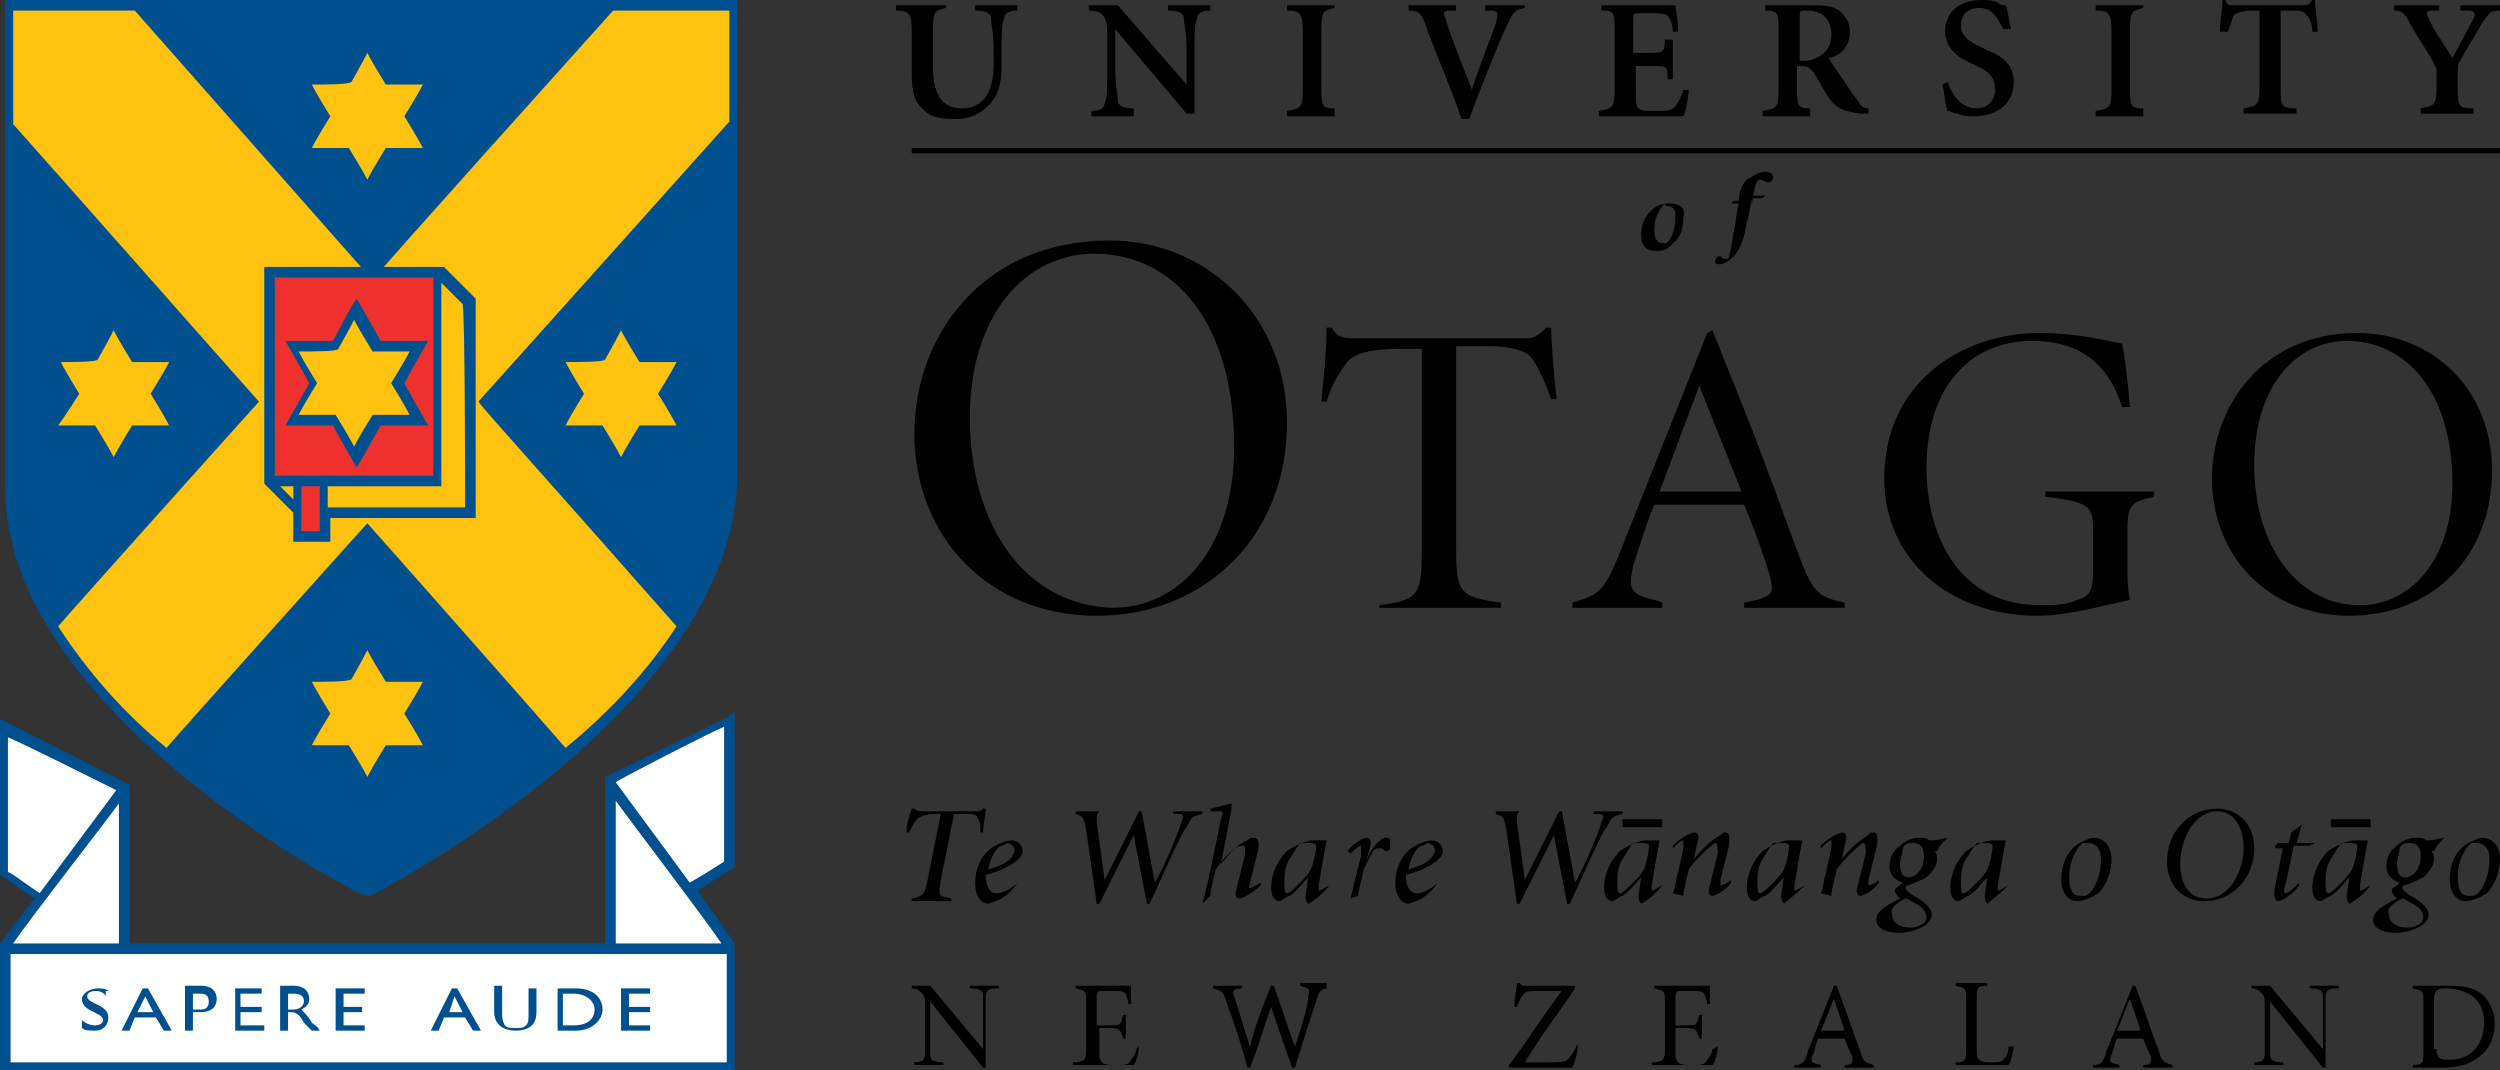<?xml version="1.0" encoding="utf-8"?>
<!-- Generator: Adobe Illustrator 19.0.0, SVG Export Plug-In . SVG Version: 6.00 Build 0)  -->
<svg version="1.1" id="Layer_1" xmlns="http://www.w3.org/2000/svg" xmlns:xlink="http://www.w3.org/1999/xlink" x="0px" y="0px"
	 viewBox="0 0 94.6 40.5" style="enable-background:new 0 0 94.6 40.5;" xml:space="preserve">
<rect x="0" y="0" width="94.6" height="40.5" fill="#333333" stroke="none"/>
<style type="text/css">
	.st0{fill:#00508F;}
	.st1{fill:#FFFFFF;}
	.st2{fill:#FFC20E;}
	.st3{fill:#EE312F;}
</style>
<g id="XMLID_406_">
	<path id="XMLID_590_" d="M36.7,15.8c0-4,2.2-6.2,4.7-6.2c3.1,0,5.3,2.7,5.3,7.3c0,3.9-2.1,6.1-4.6,6.1
		C38.8,22.9,36.7,19.9,36.7,15.8 M34.6,16.4c0,3.9,2.8,6.9,6.9,6.9c4.1,0,7.2-3,7.2-7.3c0-4.1-3.1-6.9-6.7-6.9
		C37.1,9.1,34.6,12.8,34.6,16.4"/>
	<path id="XMLID_589_" d="M51.3,12.8c-0.4,0-0.7,0-0.9-0.4h-0.2c0,0.8-0.1,1.8-0.2,2.8h0.2c0.2-0.7,0.5-1.1,0.7-1.4
		c0.2-0.3,0.6-0.6,2.1-0.6h0.8v7.6c0,1.7-0.1,1.9-1.6,2.1V23h4.6v-0.2c-1.6-0.2-1.7-0.4-1.7-2.1v-7.6h1.2c1,0,1.5,0.2,1.7,0.5
		c0.2,0.3,0.4,0.7,0.7,1.5l0.2,0c-0.1-0.9-0.2-2.1-0.2-2.7h-0.2c-0.3,0.3-0.4,0.4-0.8,0.4H51.3z"/>
	<path id="XMLID_586_" d="M64.3,14.6L64.3,14.6l1.6,4h-3.1L64.3,14.6z M62.9,23v-0.2l-0.3-0.1c-0.9-0.2-1-0.4-0.8-1.3
		c0.2-0.6,0.6-1.9,0.8-2.3H66c0.5,1.2,0.9,2.4,1,2.8c0.1,0.5,0.1,0.6-0.5,0.8l-0.5,0.1V23h3.8v-0.2c-1-0.2-1.2-0.4-1.7-1.7
		c-0.6-1.6-1.3-3.6-2.1-5.6l-1.2-3l-0.2,0.1l-3.3,8.3c-0.6,1.5-0.8,1.6-1.8,1.9V23H62.9z"/>
	<path id="XMLID_585_" d="M80.6,15.4c-0.1-1.1-0.2-1.9-0.3-2.4c-0.6-0.1-1.7-0.4-3.1-0.4c-3,0-5.9,1.9-5.9,5.5
		c0,3.1,2.5,5.2,5.8,5.2c1.2,0,2.5-0.4,3.5-0.6c-0.1-0.4-0.1-0.9-0.1-1.4v-1.1c0-1.1,0.1-1.2,1-1.4v-0.2h-4.1v0.2
		c1.8,0.2,1.8,0.4,1.8,1.4v1.5c0,0.7-0.2,0.9-0.6,1c-0.4,0.2-0.9,0.2-1.4,0.2c-3.2,0-4.3-2.8-4.3-5.2c0-3,1.6-4.8,4-4.8
		c1.5,0,2.8,0.6,3.4,2.5L80.6,15.4z"/>
	<path id="XMLID_582_" d="M85.3,17.6c0-3,1.6-4.7,3.5-4.7c2.3,0,4,2,4,5.4c0,2.9-1.6,4.6-3.5,4.6C86.9,22.9,85.3,20.6,85.3,17.6
		 M83.7,18.1c0,2.9,2.1,5.2,5.2,5.2c3.1,0,5.4-2.2,5.4-5.5c0-3.1-2.3-5.2-5.1-5.2C85.6,12.6,83.7,15.4,83.7,18.1"/>
	<path id="XMLID_579_" d="M63.1,7.8c0.2,0,0.3,0.1,0.3,0.4c0,0.5-0.2,1-0.4,1c0,0-0.1,0-0.1,0c-0.2,0-0.3-0.2-0.3-0.5
		c0-0.6,0.3-0.9,0.4-1C63,7.8,63.1,7.8,63.1,7.8 M63.2,7.7c-0.1,0-0.3,0-0.5,0.1c-0.3,0.2-0.6,0.5-0.6,1.1c0,0.3,0.1,0.6,0.6,0.6
		c0.2,0,0.5-0.1,0.6-0.3c0.3-0.2,0.4-0.6,0.4-1C63.8,7.9,63.6,7.7,63.2,7.7"/>
	<path id="XMLID_578_" d="M66.3,7.7c0.1-0.8,0.2-0.9,0.3-0.9c0.1,0,0.2,0.1,0.3,0.1c0,0,0.1,0,0.1,0c0,0,0.1-0.1,0.1-0.2
		c0-0.1-0.1-0.2-0.3-0.2c-0.3,0-0.5,0.2-0.7,0.3c-0.2,0.2-0.3,0.5-0.3,0.8h-0.2l-0.1,0.1l0,0h0.3c-0.1,0.3-0.1,0.7-0.2,1.1
		c-0.1,0.7-0.2,1-0.2,1c0,0-0.1,0-0.1,0c0,0-0.1,0-0.2-0.1c0,0-0.1,0-0.1,0c0,0-0.1,0.1-0.1,0.2c0,0.1,0.1,0.1,0.2,0.1
		c0.1,0,0.3-0.1,0.5-0.3c0.2-0.2,0.4-0.6,0.5-1.3c0.1-0.3,0.1-0.5,0.2-0.9l0.4,0l0.1-0.1H66.3z"/>
	<path id="XMLID_577_" d="M33.9,0.2v0.2c0.5,0,0.6,0.1,0.6,0.8v1.5c0,0.8,0.1,1.2,0.5,1.5c0.3,0.3,0.8,0.3,1.2,0.3
		c0.5,0,0.9-0.2,1.2-0.5c0.4-0.4,0.5-0.9,0.5-1.5V2c0-0.7,0-1.1,0.1-1.3c0-0.2,0.2-0.3,0.5-0.3V0.2h-1.6v0.2c0.4,0,0.6,0.1,0.6,0.3
		c0,0.2,0.1,0.5,0.1,1.3v0.4c0,1.1-0.4,1.7-1.2,1.7c-0.8,0-1.1-0.6-1.1-1.6V1.1c0-0.7,0.1-0.7,0.5-0.8V0.2H33.9z"/>
	<path id="XMLID_576_" d="M41.2,0.2v0.2c0.5,0,0.7,0.2,0.7,0.9v1.3c0,0.7,0,1.1-0.1,1.3c0,0.2-0.2,0.3-0.5,0.3v0.2h1.6V4.1
		c-0.4,0-0.6-0.1-0.6-0.3c0-0.2-0.1-0.5-0.1-1.3V1.1h0l2.7,3.2h0.3V2c0-0.7,0-1.1,0.1-1.3c0-0.2,0.2-0.3,0.5-0.3V0.2h-1.6v0.2
		c0.4,0,0.6,0.1,0.6,0.3c0,0.2,0.1,0.5,0.1,1.3v1.2h0l-2.6-3H41.2z"/>
	<path id="XMLID_575_" d="M48.7,0.2v0.2c0.5,0,0.6,0.1,0.6,0.8v2.2c0,0.7-0.1,0.7-0.6,0.8v0.2h1.8V4.1c-0.5,0-0.5-0.1-0.5-0.8V1.1
		c0-0.7,0.1-0.7,0.5-0.8V0.2H48.7z"/>
	<path id="XMLID_574_" d="M53.3,0.2v0.2c0.4,0,0.5,0.1,0.7,0.7c0.2,0.6,0.9,2.2,1.3,3.4h0.3C56.1,3.1,56.9,1.2,57,1
		c0.3-0.6,0.3-0.6,0.7-0.7V0.2h-1.5v0.2l0.2,0c0.3,0,0.3,0.1,0.2,0.5c-0.1,0.3-0.7,1.8-0.9,2.5c-0.4-1-0.9-2.3-1-2.7
		c-0.1-0.2-0.1-0.3,0.2-0.3l0.2,0V0.2H53.3z"/>
	<path id="XMLID_573_" d="M60.6,0.2v0.2c0.5,0,0.5,0.1,0.5,0.8v2.2c0,0.7-0.1,0.7-0.6,0.8v0.2h3.2c0.1-0.2,0.2-0.8,0.2-1l-0.2,0
		c-0.1,0.3-0.2,0.5-0.3,0.6c-0.1,0.2-0.4,0.2-0.8,0.2c-0.3,0-0.5,0-0.6-0.1c-0.1-0.1-0.1-0.3-0.1-0.6v-1h0.6c0.6,0,0.6,0,0.6,0.5
		h0.2V1.5H63C63,2,62.9,2,62.4,2h-0.6V0.7c0-0.2,0-0.2,0.3-0.2h0.3c0.4,0,0.6,0,0.7,0.1c0.1,0.1,0.2,0.3,0.2,0.6l0.2,0
		c0-0.4-0.1-0.9-0.1-1H60.6z"/>
	<path id="XMLID_570_" d="M66.8,0.2v0.2c0.5,0,0.5,0.1,0.5,0.8v2.2c0,0.7-0.1,0.7-0.6,0.8v0.2h1.8V4.1c-0.5,0-0.5-0.1-0.5-0.8V2.5
		h0.2c0.2,0,0.3,0.1,0.4,0.2c0.2,0.3,0.4,0.7,0.6,1c0.3,0.4,0.5,0.5,1.2,0.6l0.3,0l0-0.2c-0.2,0-0.3-0.1-0.4-0.3
		c-0.1-0.1-0.3-0.4-0.5-0.7c-0.2-0.3-0.5-0.7-0.6-0.9C69.7,2.1,70,1.7,70,1.2c0-0.4-0.2-0.6-0.4-0.8c-0.3-0.2-0.6-0.2-1.1-0.2H66.8z
		 M68.1,0.6c0-0.2,0-0.2,0.3-0.2c0.4,0,0.9,0.2,0.9,0.9c0,0.3-0.1,0.6-0.4,0.8c-0.2,0.1-0.3,0.2-0.6,0.2h-0.2V0.6z"/>
	<path id="XMLID_569_" d="M76.1,1.1C76,0.7,76,0.5,75.9,0.2c-0.1,0-0.2,0-0.3-0.1c-0.2-0.1-0.4-0.1-0.6-0.1c-0.9,0-1.4,0.5-1.4,1.2
		c0,0.6,0.5,1,1,1.2l0.2,0.1c0.5,0.2,0.7,0.5,0.7,0.9c0,0.4-0.3,0.7-0.7,0.7c-0.7,0-1-0.7-1.1-1l-0.2,0.1c0.1,0.4,0.1,0.8,0.2,1
		c0.1,0,0.2,0.1,0.4,0.1c0.2,0.1,0.4,0.1,0.6,0.1c0.9,0,1.5-0.5,1.5-1.3c0-0.7-0.5-1-1-1.2l-0.2-0.1c-0.5-0.2-0.8-0.5-0.8-0.8
		c0-0.4,0.2-0.7,0.7-0.7c0.5,0,0.7,0.4,0.9,0.8L76.1,1.1z"/>
	<path id="XMLID_568_" d="M79.3,0.2v0.2c0.5,0,0.6,0.1,0.6,0.8v2.2c0,0.7-0.1,0.7-0.6,0.8v0.2h1.8V4.1c-0.5,0-0.5-0.1-0.5-0.8V1.1
		c0-0.7,0.1-0.7,0.5-0.8V0.2H79.3z"/>
	<path id="XMLID_567_" d="M84.3,1.2c0.1-0.3,0.2-0.5,0.2-0.6c0.1-0.1,0.3-0.2,0.8-0.2h0.2v2.9c0,0.7-0.1,0.7-0.6,0.8v0.2h2V4.1
		c-0.6,0-0.6-0.1-0.6-0.8V0.4h0.3c0.4,0,0.6,0,0.7,0.2c0.1,0.1,0.2,0.3,0.2,0.6l0.2,0c0-0.4-0.1-0.9-0.1-1.2h-0.1
		c-0.1,0.1-0.1,0.2-0.3,0.2h-2.7c-0.2,0-0.2,0-0.3-0.2h-0.1c0,0.3-0.1,0.8-0.1,1.2H84.3z"/>
	<path id="XMLID_566_" d="M90.6,0.2v0.2c0.3,0,0.4,0.1,0.6,0.5c0.4,0.7,0.7,1.1,0.9,1.5c0.1,0.2,0.1,0.2,0.1,0.3v0.6
		c0,0.7-0.1,0.7-0.6,0.8v0.2h2V4.1c-0.6,0-0.6-0.1-0.6-0.8V2.7c0-0.2,0-0.3,0.1-0.4c0.3-0.6,0.6-1,0.8-1.4c0.3-0.4,0.3-0.5,0.7-0.5
		V0.2h-1.5v0.2l0.3,0c0.2,0,0.3,0.1,0.2,0.3c-0.2,0.4-0.6,1.1-0.8,1.5C92.5,1.7,92,1,91.9,0.7c-0.1-0.2-0.1-0.3,0.1-0.3l0.3,0V0.2
		H90.6z"/>
	<rect id="XMLID_565_" x="34.5" y="5.6" width="60.1" height="0.2"/>
	<rect id="XMLID_564_" x="61.4" y="31" width="1.5" height="0.3"/>
	<rect id="XMLID_563_" x="88.2" y="31" width="1.5" height="0.3"/>
	<polygon id="XMLID_562_" class="st0" points="27.8,32.8 27.8,26.9 27.6,27.1 22.9,29.4 22.9,29.7 22.9,35.7 4.9,35.7 4.9,29.8 
		4.9,29.7 0,27.2 0,27.5 0,33.1 1.3,34 0,35.7 0,35.7 0,35.7 0,35.8 0,40.2 0,40.5 27.8,40.5 27.8,40.2 27.8,35.8 27.8,35.7 
		27.8,35.7 26.4,33.7 	"/>
	<g id="XMLID_559_">
		<path id="XMLID_561_" class="st1" d="M27.3,35.7c-0.6-0.9-3.5-4.7-4-5.4v5.4H27.3z"/>
		<path id="XMLID_560_" class="st1" d="M4.5,35.7v-5.3c-0.5,0.7-3.4,4.4-4,5.3H4.5z"/>
	</g>
	<rect id="XMLID_558_" x="0.4" y="36.1" class="st1" width="27.1" height="4.1"/>
	<g id="XMLID_556_">
		<path id="XMLID_557_" class="st0" d="M4.1,37.5c-0.1-0.1-0.3-0.1-0.4-0.1c-0.3,0-0.6,0.2-0.6,0.4c0,0.5,0.8,0.5,0.8,0.8
			c0,0.1-0.1,0.2-0.3,0.2c-0.2,0-0.4-0.1-0.5-0.2v0.3C3.2,39,3.4,39,3.6,39c0.3,0,0.5-0.2,0.5-0.5c0-0.5-0.8-0.5-0.8-0.8
			c0-0.1,0.1-0.2,0.3-0.2c0.1,0,0.3,0,0.4,0.2V37.5z"/>
	</g>
	<path id="XMLID_553_" class="st0" d="M5.5,37.7l0.3,0.6H5.2L5.5,37.7z M5.6,37.4H5.4L4.6,39h0.3l0.2-0.5h0.8L6.2,39h0.3L5.6,37.4z"
		/>
	<g id="XMLID_549_">
		<path id="XMLID_550_" class="st0" d="M7.3,37.6h0.3c0.2,0,0.3,0.1,0.3,0.3c0,0.2-0.1,0.3-0.3,0.3H7.3V37.6z M7,37.4V39h0.3v-0.7
			h0.3c0.4,0,0.6-0.2,0.6-0.5c0-0.3-0.2-0.5-0.6-0.5H7z"/>
	</g>
	<polygon id="XMLID_548_" class="st0" points="9.9,37.4 8.9,37.4 8.9,39 10,39 10,38.8 9.1,38.8 9.1,38.3 9.9,38.3 9.9,38.1 
		9.1,38.1 9.1,37.6 9.9,37.6 	"/>
	<g id="XMLID_544_">
		<path id="XMLID_545_" class="st0" d="M10.9,37.6h0.2c0.3,0,0.4,0.1,0.4,0.3c0,0.1-0.1,0.3-0.4,0.3h-0.2V37.6z M10.6,37.4V39h0.3
			v-0.7H11c0.1,0,0.3,0,0.5,0.4l0.3,0.3h0.3c-0.1-0.2-0.2-0.2-0.3-0.3c-0.1-0.2-0.3-0.4-0.4-0.5c0.2-0.1,0.3-0.2,0.3-0.4
			c0-0.3-0.2-0.5-0.6-0.5H10.6z"/>
	</g>
	<polygon id="XMLID_543_" class="st0" points="13.8,37.4 12.7,37.4 12.7,39 13.8,39 13.8,38.8 13,38.8 13,38.3 13.7,38.3 13.7,38.1 
		13,38.1 13,37.6 13.8,37.6 	"/>
	<path id="XMLID_539_" class="st0" d="M17.2,37.7l0.3,0.6H17L17.2,37.7z M17.3,37.4h-0.2L16.3,39h0.3l0.2-0.5h0.8l0.3,0.5h0.3
		L17.3,37.4z"/>
	<g id="XMLID_533_">
		<path id="XMLID_538_" class="st0" d="M20.3,37.4H20v1c0,0.2,0,0.3-0.1,0.4c-0.1,0.1-0.2,0.1-0.4,0.1c-0.2,0-0.3,0-0.4-0.1
			C19,38.6,19,38.5,19,38.3v-1h-0.3v1c0,0.5,0.4,0.7,0.8,0.7c0.6,0,0.8-0.3,0.8-0.7V37.4z"/>
		<path id="XMLID_534_" class="st0" d="M21.3,37.6h0.4c0.5,0,0.8,0.3,0.8,0.6c0,0.2-0.1,0.6-0.8,0.6h-0.4V37.6z M21.1,39h0.7
			c0.6,0,1-0.4,1-0.8c0-0.4-0.3-0.8-1-0.8h-0.7V39z"/>
	</g>
	<polygon id="XMLID_532_" class="st0" points="24.6,37.4 23.5,37.4 23.5,39 24.6,39 24.6,38.8 23.8,38.8 23.8,38.3 24.6,38.3 
		24.6,38.1 23.8,38.1 23.8,37.6 24.6,37.6 	"/>
	<g id="XMLID_525_">
		<path id="XMLID_530_" class="st1" d="M26.1,33.4c0.7-0.4,1.3-0.8,1.3-0.8v-5.1c-0.5,0.2-4,2-4.1,2.1v0L26.1,33.4z"/>
		<path id="XMLID_529_" class="st1" d="M4.4,29.9c-0.6-0.3-3.6-1.8-4.1-2v5.1c0.1,0,0.6,0.4,1.2,0.8L4.4,29.9z"/>
		<path id="XMLID_528_" class="st0" d="M27.7,0H0.2v18.5c0,8.4,13.1,15.2,13.6,15.4l0.1,0l0.1,0c0.6-0.3,13.9-7.2,13.9-16V0H27.7z"
			/>
		<path id="XMLID_526_" class="st2" d="M25.6,23.7c-4.4-5-7.2-8.1-7.5-8.5c0.1-0.1,8.6-9.6,9.5-10.6V0.4h-4.4
			c-0.8,0.9-9,10-9.1,10.2c-0.1-0.1-8.2-9.3-9-10.2H0.5v4.3c0.9,1,9.2,10.4,9.3,10.5c-0.1,0.1-7,7.8-7.6,8.5
			c1.1,1.7,2.5,3.3,4.1,4.6c0.6-0.7,7.5-8.4,7.6-8.5c0.1,0.1,6.9,7.8,7.5,8.5C23,27,24.5,25.4,25.6,23.7"/>
	</g>
	<polygon id="XMLID_524_" class="st0" points="18,11.3 16.8,10.1 16.7,10.1 10,10.1 10,18.3 11.1,19.4 11.1,20.5 12.5,20.5 
		12.5,19.6 18,19.6 	"/>
	<g id="XMLID_520_">
		<path id="XMLID_522_" class="st2" d="M10.6,18.4h0.5v0.5C10.9,18.7,10.7,18.5,10.6,18.4"/>
		<path id="XMLID_521_" class="st2" d="M17.6,19.2h-5.2v-0.8h4.3v-7.7c0.3,0.3,0.8,0.8,0.8,0.8C17.6,11.6,17.6,18.8,17.6,19.2"/>
	</g>
	<rect id="XMLID_519_" x="11.4" y="18.4" class="st3" width="0.7" height="1.7"/>
	<g id="XMLID_506_">
		<path id="XMLID_517_" class="st0" d="M13.8,1.5c0,0-0.6,1.1-0.7,1.3c-0.2,0-1.8,0-1.8,0s0.8,1.4,0.9,1.6c-0.1,0.2-0.9,1.6-0.9,1.6
			s1.6,0,1.8,0c0.1,0.2,0.9,1.6,0.9,1.6s0.8-1.4,0.9-1.6c0.2,0,1.8,0,1.8,0s-0.8-1.4-0.9-1.6c0.1-0.2,0.9-1.6,0.9-1.6s-1.6,0-1.8,0
			c-0.1-0.2-0.9-1.6-0.9-1.6L13.8,1.5z"/>
		<path id="XMLID_516_" class="st2" d="M13.3,3.1c0,0,0.4-0.7,0.6-1.1c0.2,0.4,0.7,1.2,0.7,1.2s1,0,1.4,0c-0.2,0.4-0.7,1.2-0.7,1.2
			s0.5,0.8,0.7,1.2c-0.4,0-1.4,0-1.4,0s-0.5,0.8-0.7,1.2c-0.2-0.4-0.7-1.2-0.7-1.2s-1,0-1.4,0c0.2-0.4,0.7-1.2,0.7-1.2
			s-0.5-0.8-0.7-1.2C12.3,3.2,13.2,3.2,13.3,3.1L13.3,3.1z"/>
		<path id="XMLID_514_" class="st0" d="M13.8,24.2c0,0-0.6,1.1-0.7,1.3c-0.2,0-1.8,0-1.8,0s0.8,1.4,0.9,1.6
			c-0.1,0.2-0.9,1.6-0.9,1.6s1.6,0,1.8,0c0.1,0.2,0.9,1.6,0.9,1.6s0.8-1.4,0.9-1.6c0.2,0,1.8,0,1.8,0s-0.8-1.4-0.9-1.6
			c0.1-0.2,0.9-1.6,0.9-1.6s-1.6,0-1.8,0c-0.1-0.2-0.9-1.6-0.9-1.6L13.8,24.2z"/>
		<path id="XMLID_513_" class="st2" d="M13.3,25.7c0,0,0.4-0.7,0.6-1.1c0.2,0.4,0.7,1.2,0.7,1.2s1,0,1.4,0c-0.2,0.4-0.7,1.2-0.7,1.2
			s0.5,0.8,0.7,1.2c-0.4,0-1.4,0-1.4,0s-0.5,0.8-0.7,1.2c-0.2-0.4-0.7-1.2-0.7-1.2s-1,0-1.4,0c0.2-0.4,0.7-1.2,0.7-1.2
			s-0.5-0.8-0.7-1.2C12.3,25.8,13.2,25.8,13.3,25.7L13.3,25.7z"/>
		<path id="XMLID_511_" class="st0" d="M4.2,12.1c0,0-0.6,1.1-0.7,1.3c-0.2,0-1.8,0-1.8,0s0.8,1.4,0.9,1.6c-0.1,0.2-0.9,1.6-0.9,1.6
			s1.6,0,1.8,0C3.5,16.6,4.3,18,4.3,18s0.8-1.4,0.9-1.6c0.2,0,1.8,0,1.8,0s-0.8-1.4-0.9-1.6c0.1-0.2,0.9-1.6,0.9-1.6s-1.6,0-1.8,0
			c-0.1-0.2-0.9-1.6-0.9-1.6L4.2,12.1z"/>
		<path id="XMLID_510_" class="st2" d="M3.7,13.6c0,0,0.4-0.7,0.6-1.1C4.5,12.9,5,13.7,5,13.7s1,0,1.4,0c-0.2,0.4-0.7,1.2-0.7,1.2
			s0.5,0.8,0.7,1.2c-0.4,0-1.4,0-1.4,0s-0.5,0.8-0.7,1.2c-0.2-0.4-0.7-1.2-0.7-1.2s-1,0-1.4,0C2.5,15.7,3,14.9,3,14.9
			s-0.5-0.8-0.7-1.2C2.7,13.7,3.7,13.7,3.7,13.6L3.7,13.6z"/>
		<path id="XMLID_509_" class="st0" d="M23.4,12.1c0,0-0.6,1.1-0.7,1.3c-0.2,0-1.8,0-1.8,0s0.8,1.4,0.9,1.6
			c-0.1,0.2-0.9,1.6-0.9,1.6s1.6,0,1.8,0c0.1,0.2,0.9,1.6,0.9,1.6s0.8-1.4,0.9-1.6c0.2,0,1.8,0,1.8,0s-0.8-1.4-0.9-1.6
			c0.1-0.2,0.9-1.6,0.9-1.6s-1.6,0-1.8,0c-0.1-0.2-0.9-1.6-0.9-1.6L23.4,12.1z"/>
		<path id="XMLID_507_" class="st2" d="M22.9,13.6c0,0,0.4-0.7,0.6-1.1c0.2,0.4,0.7,1.2,0.7,1.2s1,0,1.4,0c-0.2,0.4-0.7,1.2-0.7,1.2
			s0.5,0.8,0.7,1.2c-0.4,0-1.4,0-1.4,0s-0.5,0.8-0.7,1.2c-0.2-0.4-0.7-1.2-0.7-1.2s-1,0-1.4,0c0.2-0.4,0.7-1.2,0.7-1.2
			s-0.5-0.8-0.7-1.2C21.9,13.7,22.9,13.7,22.9,13.6L22.9,13.6z"/>
	</g>
	<rect id="XMLID_505_" x="10.4" y="10.5" class="st3" width="6" height="7.5"/>
	<g id="XMLID_501_">
		<path id="XMLID_503_" class="st0" d="M13.3,11.6c0,0-0.6,1.1-0.7,1.3c-0.2,0-1.8,0-1.8,0s0.8,1.4,0.9,1.6
			c-0.1,0.2-0.9,1.6-0.9,1.6s1.6,0,1.8,0c0.1,0.2,0.9,1.6,0.9,1.6s0.8-1.4,0.9-1.6c0.2,0,1.8,0,1.8,0s-0.8-1.4-0.9-1.6
			c0.1-0.2,0.9-1.6,0.9-1.6s-1.6,0-1.8,0c-0.1-0.2-0.9-1.6-0.9-1.6L13.3,11.6z"/>
		<path id="XMLID_502_" class="st2" d="M12.8,13.2c0,0,0.4-0.7,0.6-1.1c0.2,0.4,0.7,1.2,0.7,1.2s1,0,1.4,0c-0.2,0.4-0.7,1.2-0.7,1.2
			s0.5,0.8,0.7,1.2c-0.4,0-1.4,0-1.4,0s-0.5,0.8-0.7,1.2c-0.2-0.4-0.7-1.2-0.7-1.2s-1,0-1.4,0c0.2-0.4,0.7-1.2,0.7-1.2
			s-0.5-0.8-0.7-1.2C11.8,13.3,12.8,13.3,12.8,13.2L12.8,13.2z"/>
	</g>
	<path id="XMLID_500_" d="M34.9,30.7c-0.1,0-0.2,0-0.3-0.1h-0.1c-0.1,0.3-0.2,0.6-0.2,0.9h0.1c0.1-0.2,0.2-0.4,0.3-0.5
		c0.1-0.1,0.3-0.2,0.7-0.2h0.2l-0.5,2.5c-0.1,0.6-0.2,0.6-0.6,0.7l0,0.1H36l0-0.1c-0.5-0.1-0.5-0.1-0.4-0.7l0.5-2.5h0.4
		c0.3,0,0.5,0,0.5,0.2c0.1,0.1,0.1,0.3,0.1,0.5l0.1,0c0-0.3,0.1-0.7,0.1-0.9h-0.1c-0.1,0.1-0.1,0.1-0.3,0.1H34.9z"/>
	<path id="XMLID_497_" d="M37.4,32.9c0.1-0.6,0.4-0.9,0.5-0.9c0.1,0,0.2-0.1,0.2-0.1c0.1,0,0.3,0.1,0.3,0.3
		C38.3,32.5,38.1,32.7,37.4,32.9 M38.5,33.4c-0.3,0.3-0.6,0.4-0.8,0.4c-0.3,0-0.4-0.4-0.4-0.6c0,0,0-0.1,0-0.1
		c0.5-0.1,1.4-0.5,1.4-0.9c0-0.2-0.2-0.4-0.4-0.4c-0.2,0-0.5,0.1-0.8,0.3c-0.4,0.3-0.6,0.8-0.6,1.3c0,0.6,0.3,0.8,0.5,0.8
		C37.7,34.1,38.1,34,38.5,33.4L38.5,33.4z"/>
	<path id="XMLID_495_" d="M41.9,30.7h-1.2v0.1c0.3,0.1,0.3,0.1,0.4,0.6l0.4,2.8h0.1l1.3-2.6h0l0.5,2.6h0.1c0.7-1.5,1.2-2.7,1.4-2.9
		c0.2-0.4,0.2-0.4,0.6-0.5v-0.1h-1.1v0.1l0.2,0c0.2,0,0.2,0.1,0.1,0.3c-0.1,0.4-0.6,1.6-1,2.3h0l-0.5-2.7h-0.1l-1.3,2.6h0l-0.3-2.2
		c0-0.3,0-0.3,0.1-0.4L41.9,30.7L41.9,30.7z"/>
	<path id="XMLID_494_" d="M45.8,33.9c0-0.3,0.2-0.9,0.2-1c0.2-0.3,0.7-0.9,1-0.9c0.2,0,0.1,0.2,0.1,0.4l-0.3,1.2
		c-0.1,0.3,0,0.4,0.1,0.4c0.1,0,0.5-0.2,0.8-0.5l0-0.1c-0.2,0.1-0.3,0.2-0.4,0.2c-0.1,0,0-0.1,0-0.2l0.3-1.2
		c0.1-0.5-0.1-0.5-0.2-0.5c-0.1,0-0.1,0-0.2,0.1c-0.3,0.1-0.6,0.4-1,0.9h0l0.4-2.1c0-0.1,0-0.2,0-0.2c0,0-0.4,0.1-0.8,0.2v0.1h0.3
		c0.2,0,0.2,0,0.1,0.3l-0.5,2.4c-0.1,0.3-0.1,0.5-0.2,0.8L45.8,33.9z"/>
	<path id="XMLID_490_" d="M49.5,31.9c0.1,0,0.3,0,0.3,0.1c0,0.2-0.1,0.7-0.2,0.9c-0.1,0.2-0.3,0.4-0.4,0.5c-0.2,0.2-0.4,0.4-0.5,0.4
		c-0.1,0-0.1-0.2-0.1-0.4c0-0.2,0-0.6,0.2-0.9c0.2-0.3,0.3-0.5,0.4-0.6C49.3,31.9,49.4,31.9,49.5,31.9 M50.3,33.5
		c-0.2,0.1-0.3,0.2-0.4,0.2c0,0,0-0.1,0-0.2c0.1-0.6,0.2-1.2,0.3-1.7l0,0c-0.1,0-0.1,0-0.2,0c-0.1,0-0.2,0-0.3,0
		c-0.3,0-0.7,0.2-1,0.4c-0.3,0.3-0.6,0.8-0.6,1.4c0,0.4,0.2,0.5,0.3,0.5c0.1,0,0.3-0.2,0.4-0.2c0.3-0.2,0.5-0.5,0.7-0.7h0l-0.1,0.7
		c0,0.2,0.1,0.3,0.1,0.3C49.7,34.1,50.1,33.8,50.3,33.5L50.3,33.5z"/>
	<path id="XMLID_489_" d="M51.4,33.9c0-0.2,0.1-0.5,0.2-1c0.1-0.2,0.2-0.4,0.3-0.6c0.1-0.2,0.2-0.2,0.3-0.2c0.1,0,0.1,0,0.2,0.1
		c0,0,0.1,0,0.1,0c0.1,0,0.1-0.1,0.1-0.2c0-0.1,0-0.1,0-0.2c0-0.1-0.1-0.1-0.2-0.1c-0.1,0-0.5,0.3-0.7,0.9h0l0.1-0.4
		c0.1-0.3,0.1-0.5-0.1-0.5c-0.1,0-0.5,0.2-0.7,0.5l0.1,0.1c0.1-0.1,0.3-0.3,0.4-0.3c0,0,0,0.1,0,0.4l-0.2,0.8
		c-0.1,0.3-0.1,0.5-0.2,0.8L51.4,33.9z"/>
	<path id="XMLID_485_" d="M53.3,32.9c0.1-0.6,0.4-0.9,0.5-0.9c0.1,0,0.2-0.1,0.2-0.1c0.1,0,0.3,0.1,0.3,0.3
		C54.2,32.5,54,32.7,53.3,32.9 M54.4,33.4c-0.3,0.3-0.6,0.4-0.8,0.4c-0.3,0-0.4-0.4-0.4-0.6c0,0,0-0.1,0-0.1
		c0.5-0.1,1.4-0.5,1.4-0.9c0-0.2-0.2-0.4-0.4-0.4c-0.2,0-0.5,0.1-0.8,0.3c-0.4,0.3-0.6,0.8-0.6,1.3c0,0.6,0.3,0.8,0.5,0.8
		C53.6,34.1,54,34,54.4,33.4L54.4,33.4z"/>
	<path id="XMLID_484_" d="M57.8,30.7h-1.2v0.1c0.3,0.1,0.3,0.1,0.4,0.6l0.4,2.8h0.1l1.3-2.6h0l0.5,2.6h0.1c0.7-1.5,1.2-2.7,1.4-2.9
		c0.2-0.4,0.2-0.4,0.6-0.5v-0.1h-1.1v0.1l0.2,0c0.2,0,0.2,0.1,0.1,0.3c-0.1,0.4-0.6,1.6-1,2.3h0l-0.5-2.7H59l-1.3,2.6h0l-0.3-2.2
		c0-0.3,0-0.3,0.1-0.4L57.8,30.7L57.8,30.7z"/>
	<path id="XMLID_481_" d="M62.1,31.9c0.1,0,0.3,0,0.3,0.1c0,0.2-0.1,0.7-0.2,0.9c-0.1,0.2-0.3,0.4-0.4,0.5c-0.2,0.2-0.4,0.4-0.5,0.4
		c-0.1,0-0.1-0.2-0.1-0.4c0-0.2,0-0.6,0.2-0.9c0.2-0.3,0.3-0.5,0.4-0.6C61.9,31.9,62,31.9,62.1,31.9 M62.9,33.5
		c-0.2,0.1-0.3,0.2-0.4,0.2c0,0,0-0.1,0-0.2c0.1-0.6,0.2-1.2,0.3-1.7l0,0c-0.1,0-0.1,0-0.2,0c-0.1,0-0.2,0-0.3,0
		c-0.3,0-0.7,0.2-1,0.4c-0.3,0.3-0.6,0.8-0.6,1.4c0,0.4,0.2,0.5,0.3,0.5c0.1,0,0.3-0.2,0.4-0.2c0.3-0.2,0.5-0.5,0.7-0.7h0l-0.1,0.7
		c0,0.2,0.1,0.3,0.1,0.3C62.3,34.1,62.7,33.8,62.9,33.5L62.9,33.5z"/>
	<path id="XMLID_480_" d="M63.7,33.9c0-0.3,0.2-0.9,0.2-1c0.2-0.3,0.8-0.9,1-1c0.1,0,0.1,0.2,0.1,0.4l-0.3,1.2
		c-0.1,0.3,0,0.4,0.1,0.4c0.1,0,0.5-0.2,0.7-0.5l0-0.1c-0.1,0.1-0.3,0.2-0.4,0.2c0,0,0-0.1,0-0.2c0.1-0.4,0.2-0.8,0.3-1.2
		c0.1-0.5,0-0.6-0.1-0.6c-0.1,0-0.1,0-0.2,0.1c-0.2,0.1-0.6,0.4-1,0.9h0l0.1-0.5c0.1-0.3,0.1-0.5-0.1-0.5c-0.1,0-0.5,0.2-0.8,0.5
		l0,0.1c0.1-0.1,0.3-0.3,0.4-0.3c0,0,0,0.1,0,0.3l-0.2,0.9c-0.1,0.3-0.1,0.6-0.2,0.8L63.7,33.9z"/>
	<path id="XMLID_477_" d="M67.4,31.9c0.1,0,0.3,0,0.3,0.1c0,0.2-0.1,0.7-0.2,0.9c-0.1,0.2-0.3,0.4-0.4,0.5c-0.2,0.2-0.4,0.4-0.5,0.4
		c-0.1,0-0.1-0.2-0.1-0.4c0-0.2,0-0.6,0.2-0.9c0.2-0.3,0.3-0.5,0.4-0.6C67.2,31.9,67.3,31.9,67.4,31.9 M68.3,33.5
		c-0.2,0.1-0.3,0.2-0.4,0.2c0,0,0-0.1,0-0.2c0.1-0.6,0.2-1.2,0.3-1.7l0,0c-0.1,0-0.1,0-0.2,0c-0.1,0-0.2,0-0.3,0
		c-0.3,0-0.7,0.2-1,0.4c-0.3,0.3-0.6,0.8-0.6,1.4c0,0.4,0.2,0.5,0.3,0.5c0.1,0,0.3-0.2,0.4-0.2c0.3-0.2,0.5-0.5,0.7-0.7h0l-0.1,0.7
		c0,0.2,0.1,0.3,0.1,0.3C67.6,34.1,68,33.8,68.3,33.5L68.3,33.5z"/>
	<path id="XMLID_476_" d="M69.3,33.9c0-0.3,0.2-0.9,0.2-1c0.2-0.3,0.8-0.9,1-1c0.1,0,0.1,0.2,0.1,0.4l-0.3,1.2
		c-0.1,0.3,0,0.4,0.1,0.4c0.1,0,0.5-0.2,0.7-0.5l0-0.1c-0.1,0.1-0.3,0.2-0.4,0.2c0,0,0-0.1,0-0.2c0.1-0.4,0.2-0.8,0.3-1.2
		c0.1-0.5,0-0.6-0.1-0.6c-0.1,0-0.1,0-0.2,0.1c-0.2,0.1-0.6,0.4-1,0.9h0l0.1-0.5c0.1-0.3,0.1-0.5-0.1-0.5c-0.1,0-0.5,0.2-0.8,0.5
		l0,0.1c0.1-0.1,0.3-0.3,0.4-0.3c0,0,0,0.1,0,0.3l-0.2,0.9c-0.1,0.3-0.1,0.6-0.2,0.8L69.3,33.9z"/>
	<path id="XMLID_471_" d="M73.7,31.7c-0.1,0-0.3,0.1-0.7,0.1c-0.1-0.1-0.2-0.1-0.4-0.1c-0.2,0-0.5,0.1-0.7,0.3
		c-0.3,0.2-0.4,0.5-0.4,0.8c0,0.3,0.2,0.5,0.5,0.6c-0.2,0.2-0.3,0.2-0.3,0.3c0,0.1,0.1,0.2,0.2,0.3c-0.6,0.3-0.9,0.5-0.9,0.8
		c0,0.4,0.5,0.5,0.9,0.5c0.3,0,1.2-0.2,1.2-0.7c0-0.2-0.2-0.4-0.5-0.6c-0.2-0.1-0.5-0.3-0.5-0.4c0,0,0-0.1,0.1-0.1
		c0.3-0.1,0.5-0.2,0.7-0.3c0.2-0.2,0.4-0.4,0.4-0.7c0-0.1,0-0.2-0.1-0.3c0.1,0,0.1,0,0.1,0C73.4,32,73.5,31.9,73.7,31.7L73.7,31.7z
		 M72.1,34c0.1,0,0.2,0.1,0.4,0.2c0.2,0.1,0.4,0.3,0.4,0.5c0,0.3-0.4,0.4-0.6,0.4c-0.3,0-0.7-0.1-0.7-0.5
		C71.5,34.4,71.7,34.2,72.1,34 M72.8,32.4c0,0.5-0.3,0.8-0.6,0.8c-0.2,0-0.3-0.2-0.3-0.5c0-0.2,0.1-0.4,0.1-0.6
		c0.1-0.2,0.2-0.2,0.4-0.2C72.7,31.9,72.8,32.1,72.8,32.4"/>
	<path id="XMLID_468_" d="M75.1,31.9c0.1,0,0.3,0,0.3,0.1c0,0.2-0.1,0.7-0.2,0.9c-0.1,0.2-0.3,0.4-0.4,0.5c-0.2,0.2-0.4,0.4-0.5,0.4
		c-0.1,0-0.1-0.2-0.1-0.4c0-0.2,0-0.6,0.2-0.9c0.2-0.3,0.3-0.5,0.4-0.6C74.9,31.9,75,31.9,75.1,31.9 M76,33.5
		c-0.2,0.1-0.3,0.2-0.4,0.2c0,0,0-0.1,0-0.2c0.1-0.6,0.2-1.2,0.3-1.7l0,0c-0.1,0-0.1,0-0.2,0c-0.1,0-0.2,0-0.3,0
		c-0.3,0-0.7,0.2-1,0.4c-0.3,0.3-0.6,0.8-0.6,1.4c0,0.4,0.2,0.5,0.3,0.5c0.1,0,0.3-0.2,0.4-0.2c0.3-0.2,0.5-0.5,0.7-0.7h0l-0.1,0.7
		c0,0.2,0.1,0.3,0.1,0.3C75.3,34.1,75.7,33.8,76,33.5L76,33.5z"/>
	<path id="XMLID_465_" d="M79.5,32.5c0,0.7-0.3,1.3-0.6,1.4c-0.1,0-0.1,0-0.2,0c-0.3,0-0.4-0.3-0.4-0.7c0-0.8,0.4-1.2,0.5-1.3
		c0,0,0.1,0,0.2,0C79.3,31.9,79.5,32.1,79.5,32.5 M79.2,31.7c-0.1,0-0.3,0.1-0.5,0.2c-0.4,0.2-0.7,0.7-0.7,1.4
		c0,0.4,0.2,0.8,0.6,0.8c0.2,0,0.5-0.1,0.8-0.3c0.3-0.3,0.5-0.8,0.5-1.3C79.9,32,79.6,31.7,79.2,31.7"/>
	<path id="XMLID_460_" d="M82.5,32.7c0-0.9,0.5-2,1.4-2c0.7,0,1,0.7,1,1.4c0,0.8-0.5,1.9-1.4,1.9C82.8,34,82.5,33.4,82.5,32.7
		 M82,32.6c0,0.9,0.6,1.5,1.4,1.5c1.1,0,1.9-0.9,1.9-2c0-0.9-0.6-1.5-1.4-1.5C82.8,30.6,82,31.5,82,32.6"/>
	<path id="XMLID_459_" d="M86.4,32l-0.3,1.5c-0.1,0.4,0,0.6,0.1,0.6c0.2,0,0.7-0.4,0.8-0.6L87,33.4c-0.1,0.1-0.4,0.4-0.5,0.4
		c-0.1,0-0.1-0.1,0-0.4l0.3-1.4l0.6,0l0.2-0.1h-0.7l0.2-0.7l0,0l-0.4,0.3l-0.1,0.4h-0.4l-0.1,0.1l0,0.1H86.4z"/>
	<path id="XMLID_455_" d="M88.9,31.9c0.1,0,0.3,0,0.3,0.1c0,0.2-0.1,0.7-0.2,0.9c-0.1,0.2-0.3,0.4-0.4,0.5c-0.2,0.2-0.4,0.4-0.5,0.4
		c-0.1,0-0.1-0.2-0.1-0.4c0-0.2,0-0.6,0.2-0.9c0.2-0.3,0.3-0.5,0.4-0.6C88.7,31.9,88.8,31.9,88.9,31.9 M89.7,33.5
		c-0.2,0.1-0.3,0.2-0.4,0.2c0,0,0-0.1,0-0.2c0.1-0.6,0.2-1.2,0.3-1.7l0,0c-0.1,0-0.1,0-0.2,0c-0.1,0-0.2,0-0.3,0
		c-0.3,0-0.7,0.2-1,0.4c-0.3,0.3-0.6,0.8-0.6,1.4c0,0.4,0.2,0.5,0.3,0.5c0.1,0,0.3-0.2,0.4-0.2c0.3-0.2,0.5-0.5,0.7-0.7h0l-0.1,0.7
		c0,0.2,0.1,0.3,0.1,0.3C89.1,34.1,89.5,33.8,89.7,33.5L89.7,33.5z"/>
	<path id="XMLID_450_" d="M92.5,31.7c-0.1,0-0.3,0.1-0.7,0.1c-0.1-0.1-0.2-0.1-0.4-0.1c-0.2,0-0.5,0.1-0.7,0.3
		c-0.3,0.2-0.4,0.5-0.4,0.8c0,0.3,0.2,0.5,0.5,0.6c-0.2,0.2-0.3,0.2-0.3,0.3c0,0.1,0.1,0.2,0.2,0.3c-0.6,0.3-0.9,0.5-0.9,0.8
		c0,0.4,0.5,0.5,0.9,0.5c0.3,0,1.2-0.2,1.2-0.7c0-0.2-0.2-0.4-0.5-0.6c-0.2-0.1-0.5-0.3-0.5-0.4c0,0,0-0.1,0.1-0.1
		c0.3-0.1,0.5-0.2,0.7-0.3c0.2-0.2,0.4-0.4,0.4-0.7c0-0.1,0-0.2-0.1-0.3c0.1,0,0.1,0,0.1,0C92.2,32,92.3,31.9,92.5,31.7L92.5,31.7z
		 M90.9,34c0.1,0,0.2,0.1,0.4,0.2c0.2,0.1,0.4,0.3,0.4,0.5c0,0.3-0.4,0.4-0.6,0.4c-0.3,0-0.7-0.1-0.7-0.5
		C90.3,34.4,90.5,34.2,90.9,34 M91.6,32.4c0,0.5-0.3,0.8-0.6,0.8c-0.2,0-0.3-0.2-0.3-0.5c0-0.2,0.1-0.4,0.1-0.6
		c0.1-0.2,0.2-0.2,0.4-0.2C91.5,31.9,91.6,32.1,91.6,32.4"/>
	<path id="XMLID_447_" d="M94.2,32.5c0,0.7-0.3,1.3-0.6,1.4c-0.1,0-0.1,0-0.2,0c-0.3,0-0.4-0.3-0.4-0.7c0-0.8,0.4-1.2,0.5-1.3
		c0,0,0.1,0,0.2,0C94,31.9,94.2,32.1,94.2,32.5 M93.9,31.7c-0.1,0-0.3,0.1-0.5,0.2c-0.4,0.2-0.7,0.7-0.7,1.4c0,0.4,0.2,0.8,0.6,0.8
		c0.2,0,0.5-0.1,0.8-0.3c0.3-0.3,0.5-0.8,0.5-1.3C94.6,32,94.3,31.7,93.9,31.7"/>
	<path id="XMLID_446_" d="M37.7,37.4c-0.3,0-0.4,0.1-0.4,0.3c0,0.1,0,0.4,0,0.8v1.9h-0.1l-2-2.5h0v1.2c0,0.4,0,0.7,0,0.8
		c0,0.2,0.1,0.3,0.5,0.3v0.1h-1.1v-0.1c0.3,0,0.4-0.1,0.4-0.3c0-0.1,0-0.4,0-0.8v-1c0-0.3,0-0.4-0.1-0.5c-0.1-0.1-0.2-0.2-0.4-0.2
		v-0.1h0.7l2,2.4h0v-1.2c0-0.4,0-0.6,0-0.8c0-0.2-0.1-0.3-0.5-0.3v-0.1h1.1V37.4z"/>
	<path id="XMLID_445_" d="M43.1,39.6c0,0.2-0.1,0.6-0.2,0.7h-2.3v-0.1c0.4,0,0.5-0.1,0.5-0.4v-1.9c0-0.4,0-0.4-0.4-0.5v-0.1h2.1
		c0,0.1,0,0.4,0,0.7l-0.1,0c0-0.2-0.1-0.3-0.1-0.4c-0.1-0.1-0.2-0.1-0.5-0.1h-0.4c-0.1,0-0.2,0-0.2,0.2v1.1H42c0.4,0,0.4,0,0.5-0.4
		h0.1v0.9h-0.1c-0.1-0.3-0.1-0.4-0.5-0.4h-0.4v0.9c0,0.2,0,0.3,0.1,0.4c0.1,0.1,0.3,0.1,0.5,0.1c0.4,0,0.5,0,0.6-0.2
		c0.1-0.1,0.2-0.3,0.2-0.4L43.1,39.6z"/>
	<path id="XMLID_444_" d="M50.3,37.4c-0.3,0-0.4,0.1-0.5,0.5c-0.1,0.3-0.4,1.2-0.8,2.5h-0.1c-0.3-0.8-0.6-1.7-0.8-2.3h0
		c-0.3,0.8-0.5,1.6-0.8,2.3h-0.1c-0.2-0.8-0.5-1.7-0.8-2.5c-0.1-0.4-0.2-0.4-0.5-0.5v-0.1h1.1v0.1c-0.3,0-0.4,0.1-0.3,0.3
		c0.2,0.6,0.4,1.3,0.6,1.9h0c0.2-0.8,0.5-1.6,0.8-2.3h0.1c0.3,0.8,0.5,1.5,0.8,2.3h0c0.2-0.6,0.5-1.5,0.5-1.9c0.1-0.3,0-0.3-0.3-0.4
		v-0.1h1V37.4z"/>
	<path id="XMLID_443_" d="M59.7,39.6c0,0.2-0.1,0.6-0.2,0.8h-2.4l0-0.1c0.7-0.9,1.3-1.9,2-2.8h-0.8c-0.5,0-0.6,0-0.7,0.2
		c-0.1,0.1-0.1,0.2-0.2,0.4h-0.1c0-0.3,0.1-0.7,0.1-0.9h0.1c0.1,0.1,0.1,0.1,0.2,0.1h1.9l0,0.1c-0.6,0.9-1.3,1.8-1.9,2.8
		c0.2,0,0.4,0,0.8,0c0.6,0,0.8,0,0.9-0.2c0.1-0.1,0.2-0.3,0.3-0.5L59.7,39.6z"/>
	<path id="XMLID_441_" d="M65,39.6c0,0.2-0.1,0.6-0.2,0.7h-2.3v-0.1c0.4,0,0.5-0.1,0.5-0.4v-1.9c0-0.4,0-0.4-0.4-0.5v-0.1h2.1
		c0,0.1,0,0.4,0,0.7l-0.1,0c0-0.2-0.1-0.3-0.1-0.4c-0.1-0.1-0.2-0.1-0.5-0.1h-0.4c-0.1,0-0.2,0-0.2,0.2v1.1h0.4c0.4,0,0.4,0,0.5-0.4
		h0.1v0.9h-0.1c-0.1-0.3-0.1-0.4-0.5-0.4h-0.4v0.9c0,0.2,0,0.3,0.1,0.4c0.1,0.1,0.3,0.1,0.5,0.1c0.4,0,0.5,0,0.6-0.2
		c0.1-0.1,0.2-0.3,0.2-0.4L65,39.6z"/>
	<path id="XMLID_437_" d="M69.4,37.8L69.4,37.8c-0.2,0.4-0.3,0.8-0.5,1.2h0.9L69.4,37.8z M69.8,40.4v-0.1c0.3,0,0.3-0.1,0.3-0.3
		c-0.1-0.2-0.2-0.4-0.3-0.7h-1c-0.1,0.2-0.1,0.4-0.2,0.6c-0.1,0.3-0.1,0.3,0.3,0.4v0.1h-1v-0.1c0.3,0,0.4-0.1,0.5-0.5l1-2.5l0.1,0
		c0.3,0.8,0.6,1.7,0.9,2.5c0.1,0.4,0.2,0.4,0.5,0.5v0.1H69.8z"/>
	<path id="XMLID_436_" d="M76.2,39.6c0,0.1-0.1,0.6-0.2,0.7H74v-0.1c0.4,0,0.4-0.1,0.4-0.5v-1.9c0-0.4,0-0.4-0.4-0.5v-0.1h1.2v0.1
		c-0.4,0-0.4,0.1-0.4,0.5v1.9c0,0.3,0,0.3,0.1,0.4c0.1,0.1,0.3,0.1,0.4,0.1c0.3,0,0.4,0,0.5-0.1c0.1-0.1,0.2-0.2,0.2-0.5L76.2,39.6z
		"/>
	<path id="XMLID_432_" d="M80.6,37.8L80.6,37.8c-0.2,0.4-0.3,0.8-0.5,1.2H81L80.6,37.8z M81.1,40.4v-0.1c0.3,0,0.3-0.1,0.3-0.3
		c-0.1-0.2-0.2-0.4-0.3-0.7h-1c-0.1,0.2-0.1,0.4-0.2,0.6c-0.1,0.3-0.1,0.3,0.3,0.4v0.1h-1v-0.1c0.3,0,0.4-0.1,0.5-0.5l1-2.5l0.1,0
		c0.3,0.8,0.6,1.7,0.9,2.5c0.1,0.4,0.2,0.4,0.5,0.5v0.1H81.1z"/>
	<path id="XMLID_431_" d="M88.4,37.4c-0.3,0-0.4,0.1-0.4,0.3c0,0.1,0,0.4,0,0.8v1.9h-0.1l-2-2.5h0v1.2c0,0.4,0,0.7,0,0.8
		c0,0.2,0.1,0.3,0.5,0.3v0.1h-1.1v-0.1c0.3,0,0.4-0.1,0.4-0.3c0-0.1,0-0.4,0-0.8v-1c0-0.3,0-0.4-0.1-0.5c-0.1-0.1-0.2-0.2-0.4-0.2
		v-0.1h0.7l2,2.4h0v-1.2c0-0.4,0-0.6,0-0.8c0-0.2-0.1-0.3-0.5-0.3v-0.1h1.1V37.4z"/>
	<path id="XMLID_407_" d="M92.2,39.7c0,0.4,0.2,0.4,0.5,0.4c0.9,0,1.3-0.7,1.3-1.4c0-0.5-0.2-0.9-0.6-1.1c-0.2-0.1-0.5-0.2-0.8-0.2
		c-0.2,0-0.3,0-0.4,0.1c0,0-0.1,0.1-0.1,0.3V39.7z M92.7,37.3c0.6,0,1,0.1,1.3,0.4c0.2,0.2,0.4,0.6,0.4,1c0,0.6-0.2,1-0.6,1.3
		c-0.4,0.3-0.8,0.4-1.4,0.4h-1.1v-0.1c0.4,0,0.4-0.1,0.4-0.5v-1.9c0-0.4,0-0.4-0.4-0.5v-0.1H92.7z"/>
</g>
</svg>
